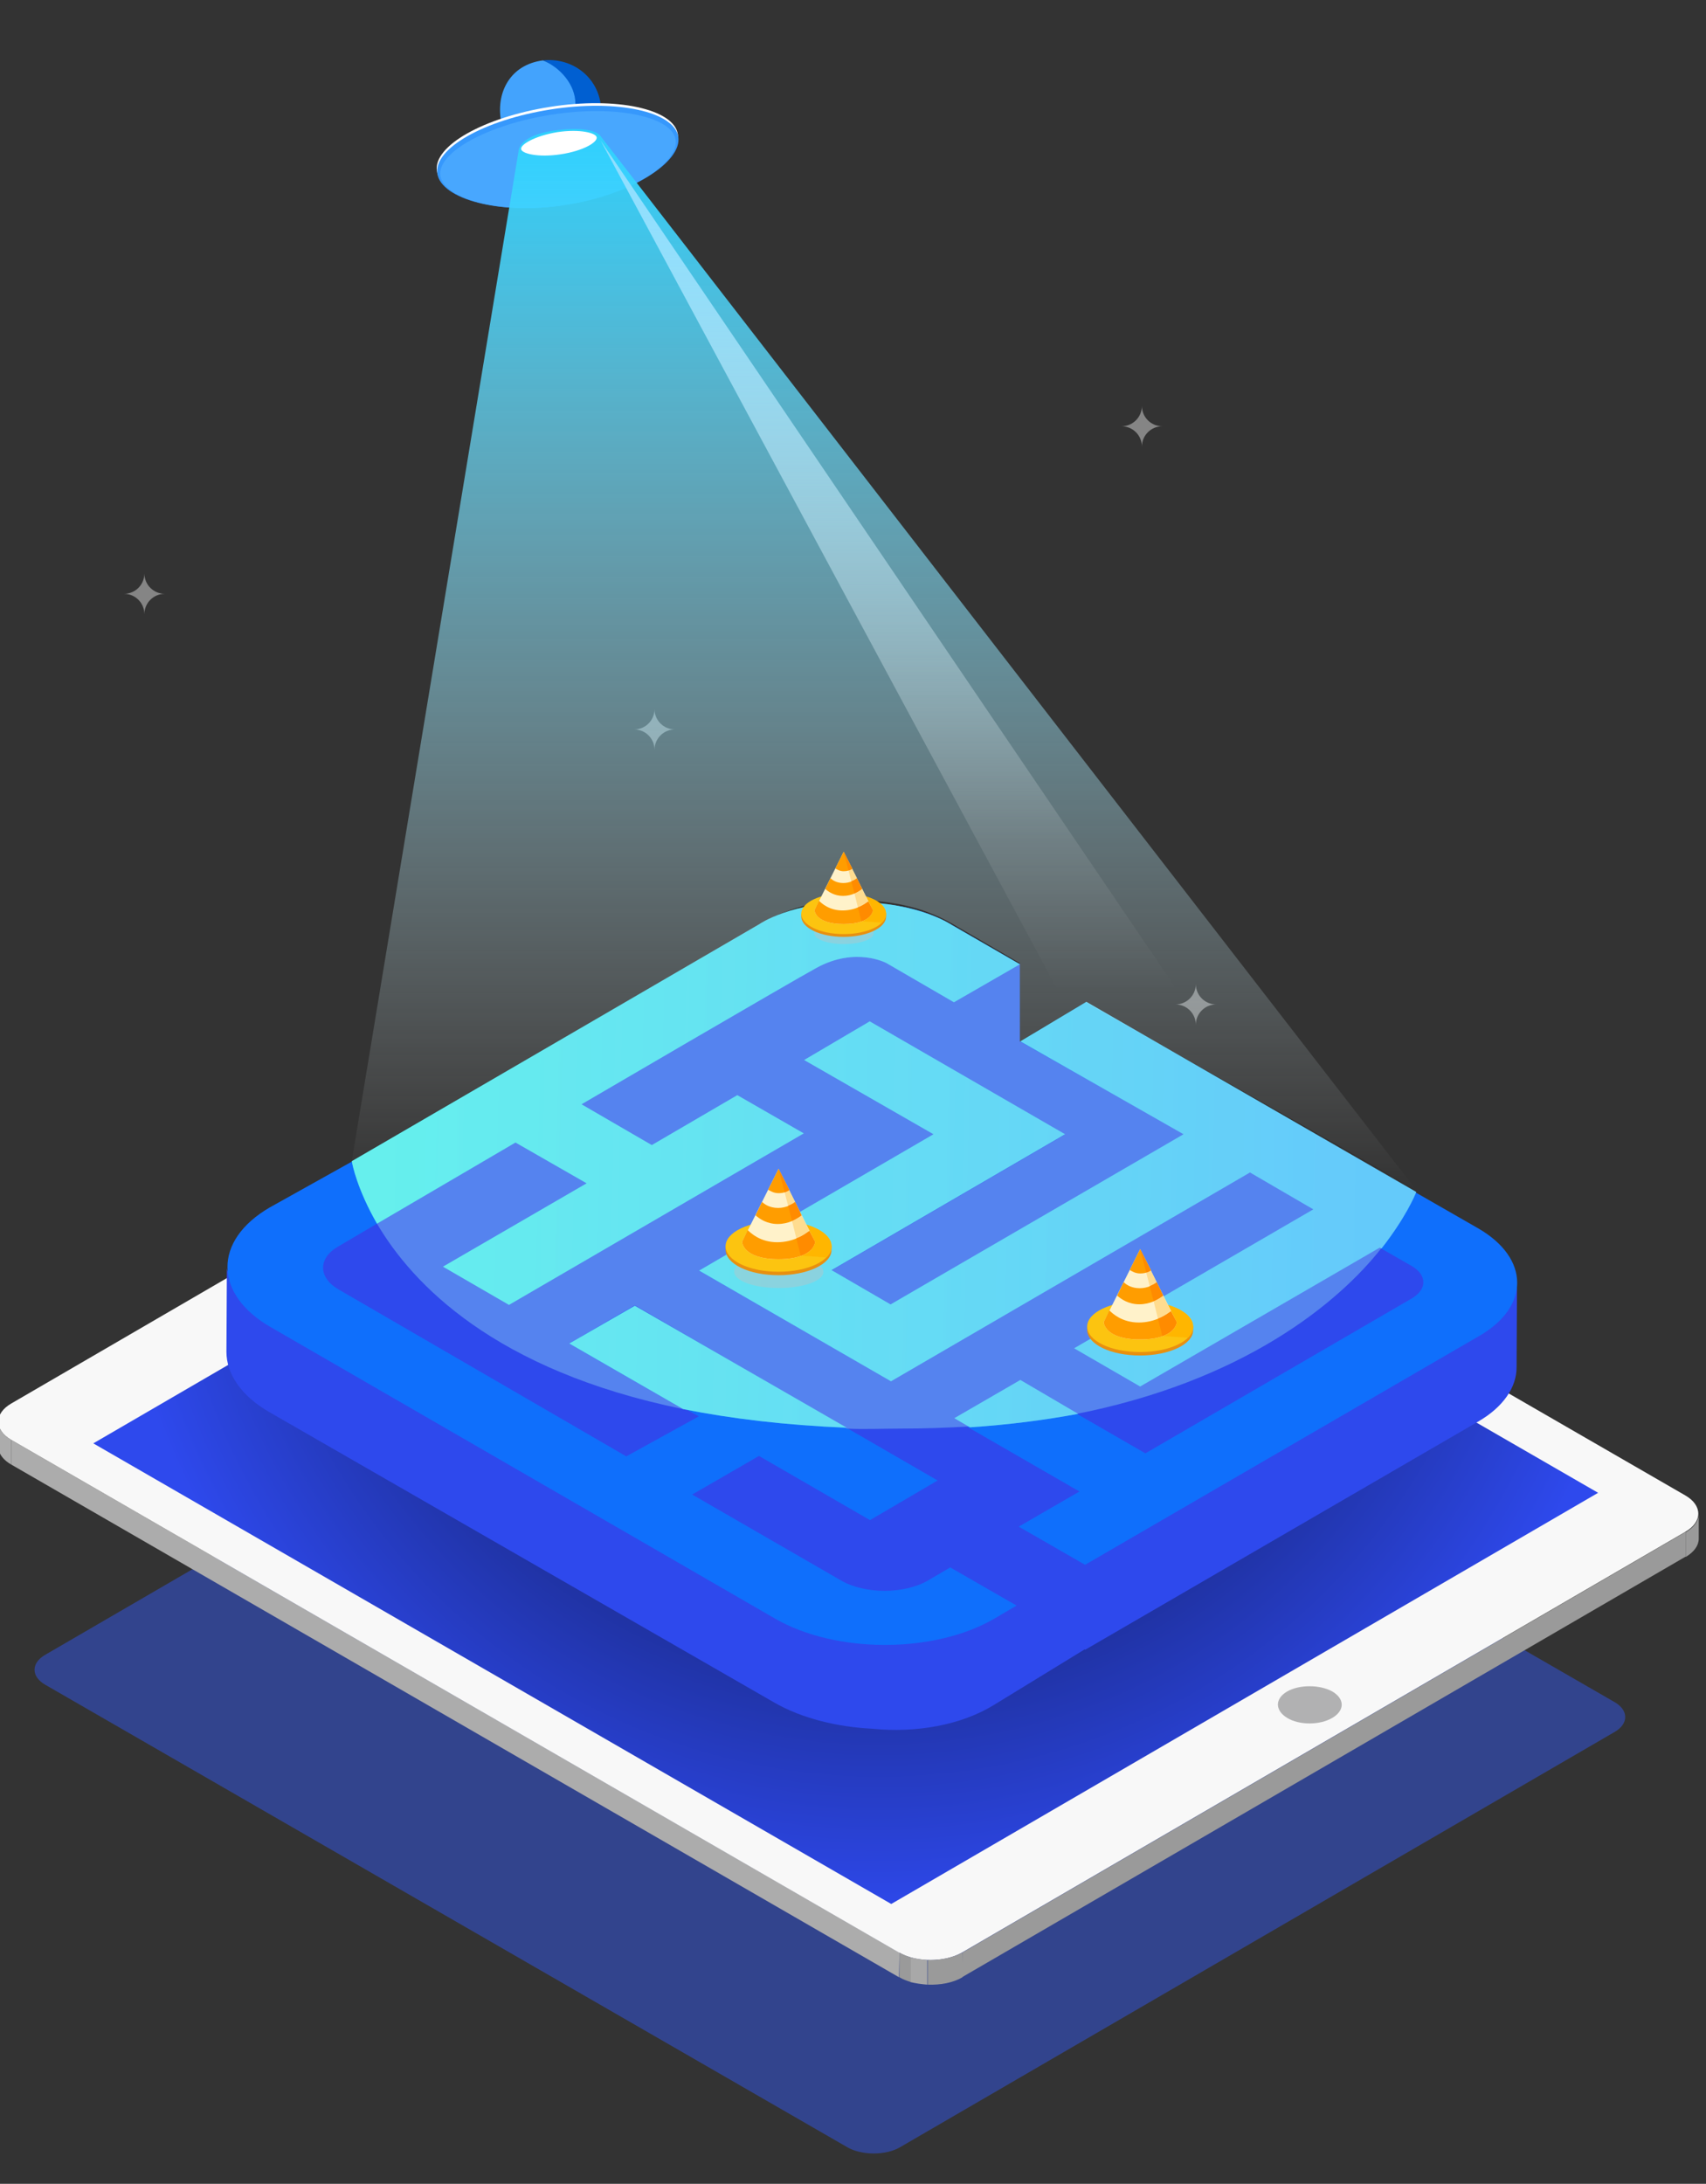 <?xml version="1.0" encoding="UTF-8" standalone="no"?>
<!-- Created with Keyshape -->
<svg xmlns="http://www.w3.org/2000/svg" xmlns:xlink="http://www.w3.org/1999/xlink" shape-rendering="geometricPrecision" text-rendering="geometricPrecision" viewBox="0 0 393 503" style="white-space: pre;">
    <rect x="0" y="0" width="393" height="503" fill="#333333" stroke="none"/>
    <style>
@keyframes s1-3_t { 0% { transform: translate(33.68px,43.33px) scale(1,1) translate(-263.7px,-4.7px); } 38.462% { transform: translate(33.68px,43.33px) scale(1.5,1.5) translate(-263.7px,-4.7px); } 61.538% { transform: translate(33.68px,43.33px) scale(1.5,1.5) translate(-263.7px,-4.7px); } 100% { transform: translate(33.68px,43.33px) scale(1,1) translate(-263.7px,-4.7px); } }
@keyframes s1-3_o { 0% { opacity: 0.4; } 38.462% { opacity: 1; } 61.538% { opacity: 1; } 100% { opacity: 0.4; } }
@keyframes s1-4_t { 0% { transform: translate(151.312px,74.6px) scale(1,1) translate(-263.7px,-4.7px); } 38.462% { transform: translate(151.312px,74.6px) scale(1.5,1.5) translate(-263.7px,-4.7px); } 61.538% { transform: translate(151.312px,74.6px) scale(1.5,1.5) translate(-263.7px,-4.7px); } 100% { transform: translate(151.312px,74.6px) scale(1,1) translate(-263.7px,-4.7px); } }
@keyframes s1-4_o { 0% { opacity: 0.4; } 38.462% { opacity: 1; } 61.538% { opacity: 1; } 100% { opacity: 0.4; } }
@keyframes s1-5_t { 0% { transform: translate(276.134px,138px) scale(1,1) translate(-263.7px,-4.7px); } 38.462% { transform: translate(276.134px,138px) scale(1.5,1.5) translate(-263.7px,-4.7px); } 61.538% { transform: translate(276.134px,138px) scale(1.5,1.5) translate(-263.7px,-4.7px); } 100% { transform: translate(276.134px,138px) scale(1,1) translate(-263.7px,-4.7px); } }
@keyframes s1-5_o { 0% { opacity: 0.4; } 38.462% { opacity: 1; } 61.538% { opacity: 1; } 100% { opacity: 0.4; } }
@keyframes s1_t { 0% { transform: translate(263.7px,4.7px) scale(1,1) translate(-263.7px,-4.7px); } 38.462% { transform: translate(263.7px,4.7px) scale(1.5,1.5) translate(-263.7px,-4.7px); } 61.538% { transform: translate(263.7px,4.7px) scale(1.5,1.5) translate(-263.7px,-4.7px); } 100% { transform: translate(263.7px,4.7px) scale(1,1) translate(-263.7px,-4.7px); } }
@keyframes s1_o { 0% { opacity: 0.4; } 38.462% { opacity: 1; } 61.538% { opacity: 1; } 100% { opacity: 0.4; } }
@keyframes w_t { 0% { transform: rotate(-21deg) translate(-7.634px,-3.234px); } 31.579% { transform: rotate(-5.4deg) translate(-7.634px,-3.234px); } 73.684% { transform: rotate(3.67deg) translate(-7.634px,-3.234px); } 100% { transform: rotate(15deg) translate(-7.634px,-3.234px); } }
@keyframes w_mo { 0% { offset-distance: 0%; } 31.579% { offset-distance: 30.11%; } 73.684% { offset-distance: 65.827%; } 100% { offset-distance: 100%; } }
@keyframes w03_o { 0% { opacity: 0; } 10.526% { opacity: 1; } 42.105% { opacity: 1; } 52.632% { opacity: 0; } 100% { opacity: 0; } }
@keyframes w02_o { 0% { opacity: 0; } 10.526% { opacity: 1; } 42.105% { opacity: 1; } 52.632% { opacity: 0; } 100% { opacity: 0; } }
@keyframes w01_o { 0% { opacity: 0; } 10.526% { opacity: 1; } 42.105% { opacity: 1; } 52.632% { opacity: 0; } 100% { opacity: 0; } }
@keyframes a0_t { 0% { transform: translate(14.131px,12.92px); } 31.579% { transform: translate(23.559px,10.5px); } 73.684% { transform: translate(36.13px,8.92px); } 100% { transform: translate(36.13px,8.92px); } }
@keyframes w03-2_t { 0% { transform: rotate(0.74deg) translate(-51.6px,-9.3px); } 31.579% { transform: rotate(0.74deg) translate(-51.6px,-9.3px); } 73.684% { transform: rotate(0.74deg) translate(-51.6px,-9.3px); } 100% { transform: rotate(0.74deg) translate(-51.6px,-9.3px); } }
@keyframes w03-2_o { 0% { opacity: 0; } 10.526% { opacity: 1; } 42.105% { opacity: 1; } 52.632% { opacity: 0; } 100% { opacity: 0; } }
@keyframes a1_t { 0% { transform: translate(14.13px,12.92px); } 31.579% { transform: translate(23.559px,10.5px); } 73.684% { transform: translate(36.13px,8.92px); } 100% { transform: translate(36.13px,8.92px); } }
@keyframes w03-3_t { 0% { transform: rotate(0.74deg) translate(-51.6px,-9.3px); } 31.579% { transform: rotate(0.74deg) translate(-51.6px,-9.3px); } 73.684% { transform: rotate(0.74deg) translate(-51.6px,-9.3px); } 100% { transform: rotate(0.74deg) translate(-51.6px,-9.3px); } }
@keyframes w03-3_o { 0% { opacity: 0; } 10.526% { opacity: 1; } 42.105% { opacity: 1; } 52.632% { opacity: 0; } 100% { opacity: 0; } }
@keyframes a2_t { 0% { transform: translate(14.13px,12.92px); } 31.579% { transform: translate(23.559px,10.5px); } 73.684% { transform: translate(36.13px,8.92px); } 100% { transform: translate(36.13px,8.92px); } }
@keyframes w03-4_t { 0% { transform: rotate(0.74deg) translate(-51.6px,-9.3px); } 31.579% { transform: rotate(0.74deg) translate(-51.6px,-9.3px); } 73.684% { transform: rotate(0.74deg) translate(-51.6px,-9.3px); } 100% { transform: rotate(0.74deg) translate(-51.6px,-9.3px); } }
@keyframes w03-4_o { 0% { opacity: 0; } 10.526% { opacity: 1; } 42.105% { opacity: 1; } 52.632% { opacity: 0; } 100% { opacity: 0; } }
@keyframes a3_o { 0% { opacity: 0.4; } 52.632% { opacity: 0; } 100% { opacity: 0.4; } }
@keyframes light_o { 0% { opacity: 1; animation-timing-function: cubic-bezier(0.42,0,0.413,1); } 52.632% { opacity: 0.301; animation-timing-function: cubic-bezier(0.604,0,0.58,1); } 100% { opacity: 1; } }
@keyframes a4_t { 0% { transform: translate(12.25px,26.596px) scale(1,1) translate(-6.85px,-14.5px); } 52.632% { transform: translate(12.25px,26.596px) scale(1.5,1.5) translate(-6.85px,-14.5px); } 100% { transform: translate(12.25px,26.596px) scale(1,1) translate(-6.85px,-14.5px); } }
@keyframes a5_t { 0% { transform: translate(12.2px,17.639px) scale(0.8,0.8) translate(-12.2px,-12.25px); animation-timing-function: cubic-bezier(0.42,0,0.58,1); } 52.632% { transform: translate(12.2px,16.146px) scale(0.8,0.8) translate(-12.2px,-12.25px); animation-timing-function: cubic-bezier(0.42,0,0.58,1); } 100% { transform: translate(12.2px,17.639px) scale(0.8,0.8) translate(-12.2px,-12.25px); } }
@keyframes a6_t { 0% { transform: translate(12.25px,26.596px) scale(1.5,1.5) translate(-6.85px,-14.5px); } 52.632% { transform: translate(12.25px,26.596px) scale(1,1) translate(-6.85px,-14.5px); } 100% { transform: translate(12.25px,26.596px) scale(1.5,1.5) translate(-6.85px,-14.5px); } }
@keyframes a7_t { 0% { transform: translate(0px,2.896px); animation-timing-function: cubic-bezier(0.42,0,1,1); } 52.632% { transform: translate(0px,5.389px); animation-timing-function: cubic-bezier(0.42,0,0.58,1); } 100% { transform: translate(0px,2.896px); } }
@keyframes a8_t { 0% { transform: translate(12.25px,26.596px) scale(1,1) translate(-6.85px,-14.5px); } 52.632% { transform: translate(12.25px,26.596px) scale(1.5,1.5) translate(-6.85px,-14.5px); } 100% { transform: translate(12.25px,26.596px) scale(1,1) translate(-6.85px,-14.5px); } }
@keyframes a9_t { 0% { transform: translate(0px,5.389px); animation-timing-function: cubic-bezier(0.42,0,0.58,1); } 52.632% { transform: translate(0px,2.896px); animation-timing-function: cubic-bezier(0.42,0,0.58,1); } 100% { transform: translate(0px,5.389px); } }
@keyframes fly_cone_t { 0% { transform: translate(138.505px,124.956px) rotate(-13deg) scale(0.3,0.3) translate(-13.275px,-21.075px); } 100% { transform: translate(126.75px,38.45px) rotate(-13deg) scale(0.3,0.3) translate(-13.275px,-21.075px); } }
@keyframes fly_cone_o { 0% { opacity: 0; } 43.75% { opacity: 1; } 75% { opacity: 1; } 100% { opacity: 0; } }
@keyframes a10_t { 0% { transform: translate(0px,2.896px); animation-timing-function: cubic-bezier(0.42,0,1,1); } 52.632% { transform: translate(0px,5.389px); animation-timing-function: cubic-bezier(0.42,0,0.58,1); } 100% { transform: translate(0px,2.896px); } }
@keyframes fly_cone_t { 0% { transform: translate(167.15px,98.456px) rotate(-18deg) scale(0.5,0.5) translate(-13.275px,-21.075px); } 100% { transform: translate(132.55px,37.35px) rotate(-18deg) scale(0.5,0.5) translate(-13.275px,-21.075px); } }
@keyframes fly_cone_o { 0% { opacity: 0; } 30.435% { opacity: 1; } 82.609% { opacity: 1; } 100% { opacity: 0; } }
@keyframes a11_t { 0% { transform: translate(0px,2.896px); animation-timing-function: cubic-bezier(0.42,0,1,1); } 52.632% { transform: translate(0px,5.389px); animation-timing-function: cubic-bezier(0.42,0,0.58,1); } 100% { transform: translate(0px,2.896px); } }
    </style>
    <defs>
        <path id="SVGID_1_" class="st2" d="M0,239.9L0,234.2C0,235.7,1,237.3,3,238.4L3,244.1C1,242.9,0,241.4,0,239.9z"/>
        <path id="SVGID_3_" class="st2" d="M392.1,255.5L392.1,261.2C392.1,262.7,391.1,264.2,389.1,265.4L389.1,259.7C391.1,258.5,392.1,257,392.1,255.5z"/>
        <path id="SVGID_5_" class="st2" d="M222.3,356.6L222.3,362.3C218.3,364.6,211.8,364.6,207.8,362.3L207.8,356.6C211.8,358.9,218.3,358.9,222.3,356.6z"/>
        <path id="SVGID_7_" d="M368.9,250.6L205.9,345.4L21.9,239.2L184.9,144.4Z"/>
        <radialGradient id="Gradient-0" cx="203.087" cy="170.683" r="178.321" fx="203.087" fy="170.683" gradientUnits="userSpaceOnUse">
            <stop offset="0" stop-color="#000000"/>
            <stop offset="1" stop-color="#2e49ed"/>
        </radialGradient>
        <linearGradient id="Gradient-1" x1="7.5" y1="260.5" x2="233.5" y2="265" gradientUnits="userSpaceOnUse">
            <stop offset="0" stop-color="#3de4eb"/>
            <stop offset="1" stop-color="#59b4f7"/>
        </linearGradient>
        <linearGradient id="Gradient-2" x1="7.5" y1="260.5" x2="223" y2="267" gradientUnits="userSpaceOnUse">
            <stop offset="0" stop-color="#3de4eb"/>
            <stop offset="1" stop-color="#59b4f7"/>
        </linearGradient>
        <linearGradient id="Gradient-3" x1="7.5" y1="260.5" x2="233.5" y2="265" gradientUnits="userSpaceOnUse">
            <stop offset="0" stop-color="#a2fff1"/>
            <stop offset="1" stop-color="#76ebff"/>
        </linearGradient>
        <linearGradient id="Gradient-4" x1="7.5" y1="260.5" x2="223" y2="267" gradientUnits="userSpaceOnUse">
            <stop offset="0" stop-color="#a2fff1"/>
            <stop offset="1" stop-color="#76ebff"/>
        </linearGradient>
        <linearGradient id="Gradient-5" x1="122.6" y1="17.856" x2="122.6" y2="262.4" gradientUnits="userSpaceOnUse">
            <stop offset="0" stop-color="#ffffff"/>
            <stop offset="0" stop-color="#2ed0fd"/>
            <stop offset="1" stop-color="#ffffff" stop-opacity="0"/>
        </linearGradient>
        <linearGradient id="Gradient-6" x1="123.5" y1="20.5" x2="123.5" y2="216.2" gradientUnits="userSpaceOnUse">
            <stop offset="0" stop-color="#8edeff"/>
            <stop offset="0.825" stop-color="#ffffff" stop-opacity="0.1"/>
            <stop offset="1" stop-color="#ffffff" stop-opacity="0"/>
        </linearGradient>
    </defs>
    <g transform="translate(195.47,294.749) scale(0.999,0.999) translate(-196.05,-201.462)">
        <g class="st0">
            <g>
                <path class="st1" d="M372.6,298.8C376,300.7,376,303.9,372.6,305.8L207.9,401.5C204.6,403.4,199.1,403.4,195.8,401.5L10.9,294.9C7.5,293,7.5,289.8,10.9,287.9L175.6,192.2C178.9,190.3,184.4,190.3,187.7,192.2L372.6,298.8Z" fill="#3356e8" opacity="0.5"/>
            </g>
        </g>
        <g>
            <g>
                <g>
                    <g class="st2">
                        <g class="st2">
                            <clipPath id="SVGID_2_">
                                <use xlink:href="#SVGID_1_" overflow="visible"/>
                            </clipPath>
                            <g class="st3">
                                <path class="st4" d="M3,238.4L3,244.1C1.2,243.1,0.2,241.7,0,240.4L0,234.7C0.2,236,1.2,237.4,3,238.4" fill="#acacac"/>
                                <path class="st5" d="M0.1,234.7L0.1,240.4C0.1,240.2,0.1,240.1,0.1,239.9L0.1,234.2C0,234.3,0,234.5,0.1,234.7" fill="#acacac"/>
                            </g>
                        </g>
                        <g class="st2">
                            <clipPath id="SVGID_4_">
                                <use xlink:href="#SVGID_3_" overflow="visible"/>
                            </clipPath>
                            <g class="st6">
                                <path class="st7" d="M392.1,255.5L392.1,261.2C392.1,262.7,391.1,264.2,389.1,265.4L389.1,259.7C391.1,258.5,392.1,257,392.1,255.5" fill="#9a9a9a"/>
                            </g>
                        </g>
                        <g>
                            <path class="st8" d="M389.1,259.6L389.1,265.3L222.2,362.3L222.3,356.6Z" fill="#9a9a9a"/>
                        </g>
                        <g>
                            <path class="st9" d="M207.8,356.6L207.7,362.3L3,244.1L3,238.4Z" fill="#acacac"/>
                        </g>
                        <g>
                            <path class="st10" d="M389,251.2C393,253.5,393,257.3,389,259.6L222.2,356.6C218.2,358.9,211.7,358.9,207.7,356.6L3,238.4C-1,236.1,-1,232.3,3,230L169.8,133C173.8,130.7,180.3,130.7,184.3,133L389,251.2Z" fill="#f8f8f8"/>
                        </g>
                        <g class="st2">
                            <clipPath id="SVGID_6_">
                                <use xlink:href="#SVGID_5_" overflow="visible"/>
                            </clipPath>
                            <g class="st11">
                                <path class="st7" d="M222.3,356.6L222.3,362.3C220.1,363.6,217.2,364.1,214.3,364L214.3,358.3C217.1,358.4,220.1,357.8,222.3,356.6" fill="#9a9a9a"/>
                                <path class="st5" d="M214.2,358.3L214.2,364C212.9,363.9,211.5,363.7,210.3,363.4L210.3,357.7C211.6,358,212.9,358.2,214.2,358.3" fill="#a8a8a8"/>
                                <path class="st4" d="M210.4,357.7L210.4,363.4C209.5,363.1,208.6,362.8,207.8,362.3L207.8,356.6C208.5,357,209.4,357.4,210.4,357.7" fill="#9a9a9a"/>
                            </g>
                        </g>
                    </g>
                </g>
                <g>
                    <path class="st12" d="M368.9,250.6L205.9,345.4L21.9,239.2L184.9,144.4Z" fill="url(#Gradient-0)"/>
                </g>
                <g>
                    <path class="st13" d="M307.6,296.4C310.5,298.1,310.5,300.8,307.6,302.5C304.7,304.2,300,304.2,297.2,302.5C294.4,300.8,294.3,298.1,297.2,296.4C300,294.8,304.7,294.8,307.6,296.4z" fill="#b1b1b2"/>
                </g>
            </g>
        </g>
        <path class="st14" d="M344.729,202.3C343.129,199.9,335.917,203.614,332.717,201.714L235.4,146.659L235.4,128.8L235.4,128.5L235.4,128.5L235.4,128.5L222.8,135.8C219.8,134.6,216.6,133.8,213.2,133.3L204.4,128.2C203.7,127.8,202.9,127.4,202,127.2C201.7,127.1,201.4,127,201.1,127C200.8,126.9,200.4,126.9,200.1,126.8C196.8,126.3,193,126.7,190.4,128.3L133.9,161.1L133.9,161.1L133.9,161.1L133.9,161.1L133.9,168.5L125.3,173.8L118.7,170L77.8,193.8C75.5,195.2,74.3,196.9,74.3,198.7L74.3,205.1L74.3,205.1C70,207.7,68.821,209.2,67.421,212.6L64.418,209.522C59.818,206.922,56.909,205.915,55.409,202.515C54.809,201.015,52.7,200.3,52.7,198.7L52.7,198.7C52.7,198.7,52.7,198.7,52.7,198.7L52.6,218.1C52.6,223.1,55.9,228.2,62.5,232L179,299C185.3,302.6,193.4,304.6,201.6,305C211.5,306,222,304.2,229.6,299.5L250.5,286.7L250.6,286.8L341.2,234.2C347.1,230.8,350.1,226.2,350.1,221.7L350.2,202.3C350.2,205.6,348.029,199.4,344.729,202.3z" fill="#2e49ed"/>
        <path id="s1-3" class="st15" d="M259,4.7L259,4.7C261.6,4.7,263.7,2.6,263.7,0L263.7,0C263.7,2.6,265.8,4.7,268.4,4.7L268.4,4.7C265.8,4.7,263.7,6.8,263.7,9.4L263.7,9.4C263.7,6.8,261.6,4.7,259,4.7z" fill="#ffffff" opacity="0.4" transform="translate(33.68,43.33) translate(-263.7,-4.7)" style="animation: s1-3_t 1.3s linear 0.6s infinite both, s1-3_o 1.3s linear 0.6s infinite both;"/>
        <path id="s1-4" class="st15" d="M259,4.7L259,4.7C261.6,4.7,263.7,2.6,263.7,0L263.7,0C263.7,2.6,265.8,4.7,268.4,4.7L268.4,4.7C265.8,4.7,263.7,6.8,263.7,9.4L263.7,9.4C263.7,6.8,261.6,4.7,259,4.7z" fill="#ffffff" opacity="0.4" transform="translate(151.312,74.6) translate(-263.7,-4.7)" style="animation: s1-4_t 1.3s linear 0.4s infinite both, s1-4_o 1.3s linear 0.4s infinite both;"/>
        <path id="s1-5" class="st15" d="M259,4.7L259,4.7C261.6,4.7,263.7,2.6,263.7,0L263.7,0C263.7,2.6,265.8,4.7,268.4,4.7L268.4,4.7C265.8,4.7,263.7,6.8,263.7,9.4L263.7,9.4C263.7,6.8,261.6,4.7,259,4.7z" fill="#ffffff" opacity="0.4" transform="translate(276.134,138) translate(-263.7,-4.7)" style="animation: s1-5_t 1.3s linear 0.2s infinite both, s1-5_o 1.3s linear 0.2s infinite both;"/>
        <path id="s1" class="st15" d="M259,4.7L259,4.7C261.6,4.7,263.7,2.6,263.7,0L263.7,0C263.7,2.6,265.8,4.7,268.4,4.7L268.4,4.7C265.8,4.7,263.7,6.8,263.7,9.4L263.7,9.4C263.7,6.8,261.6,4.7,259,4.7z" fill="#ffffff" opacity="0.4" transform="translate(263.7,4.7) translate(-263.7,-4.7)" style="animation: s1_t 1.3s linear infinite both, s1_o 1.3s linear infinite both;"/>
        <g>
            <path class="st17" d="M341.2,189.6L250.635,137.65L235.62,146.659L273.2,167.9L205.4,207.3L191.7,199.4L245.7,168L200.5,141.9L185.3,150.7L215.2,167.9L161,199.4L205.4,225L288.4,176.7L303.1,185.2L247.8,217.3L263.1,226.1L318.4,194L325.9,198.3C329.5,200.4,329.5,203.7,325.9,205.8L264.5,241.5L235.2,224.6L220,233.4L249.3,250.3L235.3,258.4L250.6,267.2L341.2,214.6C353.3,207.8,353.2,196.5,341.2,189.6z" fill="#0f6ffc"/>
            <path class="st17" d="M214.4,270.8C208.9,274,199.8,274,194.3,270.8L160,251L175.4,242.1L201,256.9L216.601,247.76L191.001,232.96L183,228.9L146.3,207.7L131.1,216.5L161.545,232.96L144.8,242.2L78.462,203.716C73.762,201.016,73.662,196.516,78.362,193.816L118.8,170L135.1,179.4L101.8,198.7L117.1,207.5L164.2,180.1L165.5,179.3L185.3,167.8L170,159L150.2,170.5L133.9,161.1L190.4,128.3C194.2,126.1,200.5,126.1,204.4,128.3L220.1,137.4L235.3,128.6L219.6,119.5C207.3,112.4,189.762,113.533,177.562,120.633L62.6,184.8C49.5,192.4,49.6,204.8,62.8,212.4L179.1,279.6C193.1,287.7,215.8,287.7,229.7,279.6L234.8,276.6L219.5,267.8L214.4,270.8Z" fill="#0f6ffc"/>
        </g>
    </g>
    <g id="ufo" transform="translate(128.45,30.936) translate(-27.849,-17.005)">
        <g transform="translate(26.245,11.913) translate(-45.796,-11.934)">
            <path class="st0" d="M57.3,9.9C56.3,3.4,50.4,-0.7,44,0C48,1.7,50,5.5,50,9.9C50,15.9,46.5,20.9,40.2,20.9C39.4,20.9,38.7,20.8,38,20.7C40.5,23.1,43.9,24.4,47.7,23.8C54.4,22.7,58.3,16.6,57.3,9.9Z" fill="#005fd1"/>
            <path class="st1" d="M51.5,10C51.5,5.6,48,1.6,44,0C36.5,1,33.358,7.282,34.3,13.5C34.7,16.3,36,18.9,37.9,20.7C38.6,20.8,39.4,20.9,40.1,20.9C46.4,20.9,51.5,16,51.5,10Z" fill="#43a3fd"/>
        </g>
        <g id="w" display="none" transform=" rotate(-21) translate(-7.634,-3.234)" style="animation: w_t 1.9s linear infinite both, w_mo 1.9s linear infinite both; offset-path: path('M7.21,16.432L17.985,11.279C22.954,9.88,26.805,9.207,31.949,9.086L45.496,9.527'); offset-rotate: 0deg;">
            <path id="w03" class="st2" d="M52,11.6L52,11.6C51,11.8,50.1,11.1,49.9,10.1L49.7,9.1C49.5,8.1,50.2,7.2,51.2,7L51.2,7C52.2,6.8,53.1,7.5,53.3,8.5L53.5,9.5C53.7,10.5,53,11.5,52,11.6Z" fill="#2e49ed" opacity="0" transform="translate(13.334,2.334) translate(-51.6,-9.3)" style="animation: w03_o 1.9s linear 0.2s infinite both;"/>
            <path id="w02" class="st2" d="M46.6,12.2L46.6,12.2C45.6,12.4,44.7,11.7,44.5,10.7L44.3,9.7C44.1,8.7,44.8,7.8,45.8,7.6L45.8,7.6C46.8,7.4,47.7,8.1,47.9,9.1L48.1,10.1C48.2,11.1,47.6,12,46.6,12.2Z" fill="#2e49ed" opacity="0" transform="translate(7.923,2.934) translate(-46.188,-9.9)" style="animation: w02_o 1.9s linear 0.5s infinite both;"/>
            <path id="w01" class="st2" d="M40.6,13.4L40.6,13.4C39.6,13.6,38.7,12.9,38.5,11.9L38.3,10.9C38.1,9.9,38.8,9,39.8,8.8L39.8,8.8C40.8,8.6,41.7,9.3,41.9,10.3L42.1,11.3C42.3,12.3,41.6,13.2,40.6,13.4Z" fill="#2e49ed" opacity="0" transform="translate(1.934,4.134) translate(-40.2,-11.1)" style="animation: w01_o 1.9s linear 0.8s infinite both;"/>
        </g>
        <g id="w03-2" style="animation: a0_t 1.9s linear infinite both;">
            <path class="st2" d="M52,11.6L52,11.6C51,11.8,50.1,11.1,49.9,10.1L49.7,9.1C49.5,8.1,50.2,7.2,51.2,7L51.2,7C52.2,6.8,53.1,7.5,53.3,8.5L53.5,9.5C53.7,10.5,53,11.5,52,11.6Z" fill="#2e49ed" opacity="0" transform="translate(14.13,12.92) rotate(0.74) translate(-51.6,-9.3)" style="animation: w03-2_t 1.9s linear 0.2s infinite both, w03-2_o 1.9s linear 0.2s infinite both;"/>
        </g>
        <g id="w03-3" style="animation: a1_t 1.9s linear 0.3s infinite both;">
            <path class="st2" d="M52,11.6L52,11.6C51,11.8,50.1,11.1,49.9,10.1L49.7,9.1C49.5,8.1,50.2,7.2,51.2,7L51.2,7C52.2,6.8,53.1,7.5,53.3,8.5L53.5,9.5C53.7,10.5,53,11.5,52,11.6Z" fill="#2e49ed" opacity="0" transform="translate(14.13,12.92) rotate(0.74) translate(-51.6,-9.3)" style="animation: w03-3_t 1.9s linear 0.5s infinite both, w03-3_o 1.9s linear 0.5s infinite both;"/>
        </g>
        <g id="w03-4" style="animation: a2_t 1.9s linear 0.6s infinite both;">
            <path class="st2" d="M52,11.6L52,11.6C51,11.8,50.1,11.1,49.9,10.1L49.7,9.1C49.5,8.1,50.2,7.2,51.2,7L51.2,7C52.2,6.8,53.1,7.5,53.3,8.5L53.5,9.5C53.7,10.5,53,11.5,52,11.6Z" fill="#2e49ed" opacity="0" transform="translate(14.13,12.92) rotate(0.74) translate(-51.6,-9.3)" style="animation: w03-4_t 1.9s linear 0.8s infinite both, w03-4_o 1.9s linear 0.8s infinite both;"/>
        </g>
        <path class="st4" d="M75.1,17C76,22.8,64.4,30.3,49.1,32.7C33.8,35.1,20.5,31.3,19.6,25.5C18.7,19.7,30.4,13.1,45.7,10.7C61,8.3,74.2,11.2,75.1,17Z" fill="#ffffff" transform="translate(27.799,21.622) translate(-47.35,-21.643)"/>
        <path class="st5" d="M75.2,17.6C76.1,23.4,64.5,30.9,49.2,33.3C33.9,35.7,20.6,31.9,19.7,26.1C18.8,20.3,30.5,13.7,45.8,11.3C61.1,8.9,74.3,11.8,75.2,17.6Z" fill="#3698fc" transform="translate(27.899,22.222) translate(-47.45,-22.243)"/>
        <path class="st6" d="M49.2,33.3C33.7,35.7,21.2,31.7,20.4,26.6C19.6,21.2,31.3,14.8,46,12.5C60.7,10.2,73.8,12.9,74.6,18.3C75.4,23.4,64.7,30.9,49.2,33.3Z" fill="#48a7fe" transform="translate(27.95,22.825) translate(-47.502,-22.845)"/>
    </g>
    <g transform="translate(203.65,179.423) translate(-122.6,-167.572)">
        <g id="maze" transform="translate(122.6,256.594) translate(-122.6,-60.695)">
            <path class="st10" d="M153.9,228L153.9,210.1L138.8,218.8L123.3,209.8C123.3,209.8,116.2,206,107.1,210.9C101.4,214,51,242,51,242L69,253L89,241L103,249L36,288L22,280L55,261L38,251L5.8,270C13.9,283.8,32.8,303.8,76.3,312.7L50.1,297.6L65.2,288.8L114,317.2C118,317.4,122.2,317.2,126.4,317.2C132,317.2,137.3,317,142.3,316.7L140,315L154,307.4L166,314C205.5,306.4,227.4,288.1,237.2,275.6L236.8,275.4L181.6,307.4L168,299L222,267L207,257L124.2,306.2L80,280.8L135,249.5L105,232L119.2,223.5L164.2,249.5L110.4,280.8L124,288.7L192,249.5C192,249.5,153.9,228,153.9,228Z" fill="#5583ef" stroke="none" transform="translate(0,-195.899)"/>
            <g transform="translate(122.6,60.601) translate(-122.6,-60.601)">
                <path class="st10" d="M54.1,260.7L21,279.9L36.2,288.7L104.1,249.2L88.8,240.4L69.1,251.9L52.9,242.5C52.9,242.5,101.3,214.2,107,211.1C116.1,206.1,123.2,210,123.2,210L138.7,219L153.8,210.3L153.8,210.2L138.2,201.2C138.2,201.2,130.7,196,116,195.9C101.3,195.8,93.9,201,93.9,201L0,255.6C0.1,256.4,1.3,262.2,5.8,270L37.7,251.3Z" fill="url(#Gradient-1)" fill-rule="evenodd" transform="translate(0,-195.899)"/>
                <path class="st14" d="M50.1,297.6L76.3,312.7C87.3,314.9,99.7,316.4,114,317L65.2,288.9Z" fill="url(#Gradient-1)" fill-rule="evenodd" transform="translate(0,-195.899)"/>
                <path class="st16" d="M154,228L191.6,249.4L124.1,288.6L110.5,280.7L164.3,249.4L119.3,223.4L104.2,232.3L134,249.4L80,280.8L124.2,306.3L206.9,258.2L221.5,266.7L166.4,298.7L181.6,307.5L236.8,275.5L237.2,275.7C242.7,268.7,244.9,263.5,245.2,262.7L169.2,218.9Z" fill="url(#Gradient-1)" fill-rule="evenodd" transform="translate(0,-195.899)"/>
                <path class="st10" d="M138.8,314.8L142.4,316.9C151.5,316.3,159.8,315.2,167.3,313.8L154,306Z" fill="url(#Gradient-2)" fill-rule="evenodd" transform="translate(0,-195.899)"/>
            </g>
            <g opacity="0.4" transform="translate(122.6,60.601) translate(-122.6,-60.601)" style="animation: a3_o 1.9s linear infinite both;">
                <path class="st10" d="M54.1,260.7L21,279.9L36.2,288.7L104.1,249.2L88.8,240.4L69.1,251.9L52.9,242.5C52.9,242.5,101.3,214.2,107,211.1C116.1,206.1,123.2,210,123.2,210L138.7,219L153.8,210.3L153.8,210.2L138.2,201.2C138.2,201.2,130.7,196,116,195.9C101.3,195.8,93.9,201,93.9,201L0,255.6C0.1,256.4,1.3,262.2,5.8,270L37.7,251.3Z" fill="url(#Gradient-3)" fill-rule="evenodd" transform="translate(0,-195.899)"/>
                <path class="st14" d="M50.1,297.6L76.3,312.7C87.3,314.9,99.7,316.4,114,317L65.2,288.9Z" fill="url(#Gradient-3)" fill-rule="evenodd" transform="translate(0,-195.899)"/>
                <path class="st16" d="M154,228L191.6,249.4L124.1,288.6L110.5,280.7L164.3,249.4L119.3,223.4L104.2,232.3L134,249.4L80,280.8L124.2,306.3L206.9,258.2L221.5,266.7L166.4,298.7L181.6,307.5L236.8,275.5L237.2,275.7C242.7,268.7,244.9,263.5,245.2,262.7L169.2,218.9Z" fill="url(#Gradient-3)" fill-rule="evenodd" transform="translate(0,-195.899)"/>
                <path class="st10" d="M138.8,314.8L142.4,316.9C151.5,316.3,159.8,315.2,167.3,313.8L154,306Z" fill="url(#Gradient-4)" fill-rule="evenodd" transform="translate(0,-195.899)"/>
            </g>
        </g>
        <g id="light" opacity="1" transform="translate(122.5,139.928) translate(-122.5,-122.072)" style="animation: light_o 1.9s linear infinite both;">
            <path class="st19" d="M139.5,201.6C142.214,203.138,153.9,210,153.9,210L153.9,228L169,219L245,262L57.3,19.5C57.3,19.5,56,17.1,47.5,18.1C38.2,19.2,38.4,23,38.4,23L0,255.5L94,201C94,201,103.8,194.6,117.3,195.4C125.272,195.905,132,197,139.5,201.6ZM57.3,20.5L56.6,20.1L56.6,20.1Z" fill="url(#Gradient-5)" transform="translate(0,-17.856)"/>
            <path class="st26" d="M189.7,215.6L57.3,20.5L162.6,216.2Z" fill="url(#Gradient-6)" transform="translate(0,-17.856)"/>
        </g>
        <path class="st0" d="M8.3,0.3C3,1.2,-0.2,3.2,0,4.2C0.1,5.2,3.8,6.2,9.1,5.4C14.4,4.6,17.6,2.6,17.4,1.5C17.3,0.5,13.6,-0.5,8.3,0.3Z" fill="#ffffff" transform="translate(39,18.291)"/>
    </g>
    <g id="cone" transform="translate(195.425,209.426) translate(-13.275,-21.075)">
        <path class="st1" d="M0,14.479C0,13.111,3.032,12,6.85,12C10.612,12,13.7,13.111,13.7,14.479L13.7,14.521C13.7,15.889,10.668,17,6.85,17C3.032,17,0,15.889,0,14.479Z" fill="#c1c1c1" opacity="0.4" transform="translate(12.25,26.596) translate(-6.85,-14.5)" style="mix-blend-mode: multiply; animation: a4_t 1.9s linear infinite both;"/>
        <g transform="translate(12.2,17.639) scale(0.8,0.8) translate(-12.2,-12.25)" style="animation: a5_t 1.9s linear infinite both;">
            <path class="st0" d="M0,18.6C0,21.9,5.4,24.5,12.2,24.5C18.9,24.5,24.4,21.9,24.4,18.7L24.4,17.7L0,17.8Z" fill="#e89010"/>
            <path class="st1" d="M0,17.8C0,14.6,5.4,12,12.2,12C18.9,12,24.4,14.6,24.4,17.8L24.4,17.9C24.4,21.1,19,23.7,12.2,23.7C5.4,23.7,0,21.1,0,17.8Z" fill="#fcc410"/>
            <g>
                <path class="st2" d="M23.2,20.4C23.9,19.7,24.4,18.8,24.4,17.9L24.4,17.8C24.4,14.8,19.6,12.3,13.5,12L17.4,20Z" fill="#ffb600"/>
            </g>
            <g>
                <path class="st3" d="M12.2,0L3.8,16.8C3.8,16.8,3.9,20.8,12.2,20.8C20.5,20.8,20.6,16.8,20.6,16.8Z" fill="#fff2ca"/>
                <g>
                    <path class="st4" d="M14.7,4.9L12.2,0L9.8,4.8C10.3,5.1,11.1,5.6,12.2,5.6C13.3,5.6,14.1,5.3,14.7,4.9Z" fill="#ff9d00"/>
                    <path class="st4" d="M19.3,14.3C18.3,15.1,15.6,16.9,11.9,16.9C8,16.9,5.8,14.8,5.1,14.1L3.8,16.8C3.8,16.8,3.9,20.8,12.2,20.8C20.5,20.8,20.6,16.8,20.6,16.8Z" fill="#ff9d00"/>
                    <path class="st4" d="M12,12.7C14.5,12.7,16.4,11.6,17.5,10.7L16,7.7C15.3,8.2,13.9,9,12.1,9C10.1,9,8.9,8.1,8.4,7.6L6.9,10.7C7.8,11.5,9.5,12.7,12,12.7Z" fill="#ff9d00"/>
                </g>
                <g>
                    <path class="st5" d="M13.6,5.4L14.4,8.5C15.1,8.2,15.7,7.9,16,7.6L16.7,9L12.2,0L14.7,4.9C14.4,5.1,14,5.3,13.6,5.4Z" fill="#ffdc8f"/>
                    <path class="st5" d="M17.5,10.7C16.9,11.1,16.2,11.6,15.3,12L16.3,16C17.7,15.4,18.7,14.7,19.3,14.3Z" fill="#ffdc8f"/>
                    <path class="st6" d="M14.7,4.9L12.2,0L13.6,5.4C14,5.3,14.4,5.1,14.7,4.9Z" fill="#ff8b00"/>
                    <path class="st6" d="M20.6,16.8L19.3,14.3C18.7,14.7,17.7,15.5,16.3,16L17.3,20C20.5,18.9,20.6,16.8,20.6,16.8Z" fill="#ff8b00"/>
                    <path class="st6" d="M14.4,8.5L15.3,12C16.2,11.6,17,11.1,17.5,10.7L16.7,9L16,7.6C15.7,7.9,15.1,8.2,14.4,8.5Z" fill="#ff8b00"/>
                </g>
            </g>
        </g>
    </g>
    <g id="cone" transform="translate(180.425,287.402) translate(-13.275,-21.075)">
        <path class="st1" d="M0,14.479C0,13.111,3.032,12,6.85,12C10.612,12,13.7,13.111,13.7,14.479L13.7,14.521C13.7,15.889,10.668,17,6.85,17C3.032,17,0,15.889,0,14.479Z" fill="#c1c1c1" opacity="0.4" transform="translate(12.25,26.596) scale(1.5,1.5) translate(-6.85,-14.5)" style="mix-blend-mode: multiply; animation: a6_t 1.9s linear infinite both;"/>
        <g transform="translate(12.2,15.146) translate(-12.2,-12.25)" style="animation: a7_t 1.9s linear infinite both;">
            <path class="st0" d="M0,18.6C0,21.9,5.4,24.5,12.2,24.5C18.9,24.5,24.4,21.9,24.4,18.7L24.4,17.7L0,17.8Z" fill="#e89010"/>
            <path class="st1" d="M0,17.8C0,14.6,5.4,12,12.2,12C18.9,12,24.4,14.6,24.4,17.8L24.4,17.9C24.4,21.1,19,23.7,12.2,23.7C5.4,23.7,0,21.1,0,17.8Z" fill="#fcc410"/>
            <g>
                <path class="st2" d="M23.2,20.4C23.9,19.7,24.4,18.8,24.4,17.9L24.4,17.8C24.4,14.8,19.6,12.3,13.5,12L17.4,20Z" fill="#ffb600"/>
            </g>
            <g>
                <path class="st3" d="M12.2,0L3.8,16.8C3.8,16.8,3.9,20.8,12.2,20.8C20.5,20.8,20.6,16.8,20.6,16.8Z" fill="#fff2ca"/>
                <g>
                    <path class="st4" d="M14.7,4.9L12.2,0L9.8,4.8C10.3,5.1,11.1,5.6,12.2,5.6C13.3,5.6,14.1,5.3,14.7,4.9Z" fill="#ff9d00"/>
                    <path class="st4" d="M19.3,14.3C18.3,15.1,15.6,16.9,11.9,16.9C8,16.9,5.8,14.8,5.1,14.1L3.8,16.8C3.8,16.8,3.9,20.8,12.2,20.8C20.5,20.8,20.6,16.8,20.6,16.8Z" fill="#ff9d00"/>
                    <path class="st4" d="M12,12.7C14.5,12.7,16.4,11.6,17.5,10.7L16,7.7C15.3,8.2,13.9,9,12.1,9C10.1,9,8.9,8.1,8.4,7.6L6.9,10.7C7.8,11.5,9.5,12.7,12,12.7Z" fill="#ff9d00"/>
                </g>
                <g>
                    <path class="st5" d="M13.6,5.4L14.4,8.5C15.1,8.2,15.7,7.9,16,7.6L16.7,9L12.2,0L14.7,4.9C14.4,5.1,14,5.3,13.6,5.4Z" fill="#ffdc8f"/>
                    <path class="st5" d="M17.5,10.7C16.9,11.1,16.2,11.6,15.3,12L16.3,16C17.7,15.4,18.7,14.7,19.3,14.3Z" fill="#ffdc8f"/>
                    <path class="st6" d="M14.7,4.9L12.2,0L13.6,5.4C14,5.3,14.4,5.1,14.7,4.9Z" fill="#ff8b00"/>
                    <path class="st6" d="M20.6,16.8L19.3,14.3C18.7,14.7,17.7,15.5,16.3,16L17.3,20C20.5,18.9,20.6,16.8,20.6,16.8Z" fill="#ff8b00"/>
                    <path class="st6" d="M14.4,8.5L15.3,12C16.2,11.6,17,11.1,17.5,10.7L16.7,9L16,7.6C15.7,7.9,15.1,8.2,14.4,8.5Z" fill="#ff8b00"/>
                </g>
            </g>
        </g>
    </g>
    <g id="cone" transform="translate(263.725,303.402) translate(-13.275,-21.075)">
        <path class="st1" d="M0,14.479C0,13.111,3.032,12,6.85,12C10.612,12,13.7,13.111,13.7,14.479L13.7,14.521C13.7,15.889,10.668,17,6.85,17C3.032,17,0,15.889,0,14.479Z" fill="#c1c1c1" opacity="0.4" transform="translate(12.25,26.596) translate(-6.85,-14.5)" style="mix-blend-mode: multiply; animation: a8_t 1.9s linear infinite both;"/>
        <g transform="translate(12.2,17.639) translate(-12.2,-12.25)" style="animation: a9_t 1.9s linear infinite both;">
            <path class="st0" d="M0,18.6C0,21.9,5.4,24.5,12.2,24.5C18.9,24.5,24.4,21.9,24.4,18.7L24.4,17.7L0,17.8Z" fill="#e89010"/>
            <path class="st1" d="M0,17.8C0,14.6,5.4,12,12.2,12C18.9,12,24.4,14.6,24.4,17.8L24.4,17.9C24.4,21.1,19,23.7,12.2,23.7C5.4,23.7,0,21.1,0,17.8Z" fill="#fcc410"/>
            <g>
                <path class="st2" d="M23.2,20.4C23.9,19.7,24.4,18.8,24.4,17.9L24.4,17.8C24.4,14.8,19.6,12.3,13.5,12L17.4,20Z" fill="#ffb600"/>
            </g>
            <g>
                <path class="st3" d="M12.2,0L3.8,16.8C3.8,16.8,3.9,20.8,12.2,20.8C20.5,20.8,20.6,16.8,20.6,16.8Z" fill="#fff2ca"/>
                <g>
                    <path class="st4" d="M14.7,4.9L12.2,0L9.8,4.8C10.3,5.1,11.1,5.6,12.2,5.6C13.3,5.6,14.1,5.3,14.7,4.9Z" fill="#ff9d00"/>
                    <path class="st4" d="M19.3,14.3C18.3,15.1,15.6,16.9,11.9,16.9C8,16.9,5.8,14.8,5.1,14.1L3.8,16.8C3.8,16.8,3.9,20.8,12.2,20.8C20.5,20.8,20.6,16.8,20.6,16.8Z" fill="#ff9d00"/>
                    <path class="st4" d="M12,12.7C14.5,12.7,16.4,11.6,17.5,10.7L16,7.7C15.3,8.2,13.9,9,12.1,9C10.1,9,8.9,8.1,8.4,7.6L6.9,10.7C7.8,11.5,9.5,12.7,12,12.7Z" fill="#ff9d00"/>
                </g>
                <g>
                    <path class="st5" d="M13.6,5.4L14.4,8.5C15.1,8.2,15.7,7.9,16,7.6L16.7,9L12.2,0L14.7,4.9C14.4,5.1,14,5.3,13.6,5.4Z" fill="#ffdc8f"/>
                    <path class="st5" d="M17.5,10.7C16.9,11.1,16.2,11.6,15.3,12L16.3,16C17.7,15.4,18.7,14.7,19.3,14.3Z" fill="#ffdc8f"/>
                    <path class="st6" d="M14.7,4.9L12.2,0L13.6,5.4C14,5.3,14.4,5.1,14.7,4.9Z" fill="#ff8b00"/>
                    <path class="st6" d="M20.6,16.8L19.3,14.3C18.7,14.7,17.7,15.5,16.3,16L17.3,20C20.5,18.9,20.6,16.8,20.6,16.8Z" fill="#ff8b00"/>
                    <path class="st6" d="M14.4,8.5L15.3,12C16.2,11.6,17,11.1,17.5,10.7L16.7,9L16,7.6C15.7,7.9,15.1,8.2,14.4,8.5Z" fill="#ff8b00"/>
                </g>
            </g>
        </g>
    </g>
    <g id="fly_cone" opacity="0" transform="translate(138.505,124.956) rotate(-13) scale(0.3,0.3) translate(-13.275,-21.075)" style="animation: fly_cone_t 1.6s linear infinite both, fly_cone_o 1.6s linear infinite both;">
        <g transform="translate(12.2,15.146) translate(-12.2,-12.25)" style="animation: a10_t 1.9s linear infinite both;">
            <g>
                <path class="st3" d="M12.2,0L3.8,16.8C3.8,16.8,3.9,20.8,12.2,20.8C20.5,20.8,20.6,16.8,20.6,16.8Z" fill="#fff2ca"/>
                <g>
                    <path class="st4" d="M19.3,14.3C18.3,15.1,15.6,16.9,11.9,16.9C8,16.9,5.8,14.8,5.1,14.1L3.8,16.8C3.8,16.8,3.9,20.8,12.2,20.8C20.5,20.8,20.6,16.8,20.6,16.8Z" fill="#ff9d00"/>
                    <path class="st4" d="M17.5,10.7L16,7.7C14.633,5.507,9.6,5.756,8.4,7.6L6.9,10.7C10.1,8.756,15.036,9.057,17.5,10.7Z" fill="#ff9d00"/>
                    <path class="st4" d="M14.7,4.9L12.2,0L9.8,4.8C11.1,3.256,13.6,3.256,14.7,4.9Z" fill="#ff9d00"/>
                </g>
                <g display="none">
                    <path class="st5" d="M13.6,5.4L14.4,8.5C15.1,8.2,15.7,7.9,16,7.6L16.7,9L12.2,0L14.7,4.9C14.4,5.1,14,5.3,13.6,5.4Z" fill="#ffdc8f"/>
                    <path class="st5" d="M17.5,10.7C16.9,11.1,16.2,11.6,15.3,12L16.3,16C17.7,15.4,18.7,14.7,19.3,14.3Z" fill="#ffdc8f"/>
                    <path class="st6" d="M14.7,4.9L12.2,0L13.6,5.4C14,5.3,14.4,5.1,14.7,4.9Z" fill="#ff8b00"/>
                    <path class="st6" d="M20.6,16.8L19.3,14.3C18.7,14.7,17.7,15.5,16.3,16L17.3,20C20.5,18.9,20.6,16.8,20.6,16.8Z" fill="#ff8b00"/>
                    <path class="st6" d="M14.4,8.5L15.3,12C16.2,11.6,17,11.1,17.5,10.7L16.7,9L16,7.6C15.7,7.9,15.1,8.2,14.4,8.5Z" fill="#ff8b00"/>
                </g>
            </g>
        </g>
        <path class="st0" d="M0,18.6C0,21.9,5.4,24.5,12.2,24.5C18.9,24.5,24.4,21.9,24.4,18.7L24.4,17.7L0,17.8Z" fill="#fff1c5" transform="translate(24.45,38.65) rotate(180)"/>
        <path class="st1" d="M0,17.8C0,14.6,5.4,12,12.2,12C18.9,12,24.4,14.6,24.4,17.8L24.4,17.9C24.4,21.1,19,23.7,12.2,23.7C5.4,23.7,0,21.1,0,17.8Z" fill="#ffc715" transform="translate(-1.90735e-07,3.051)"/>
        <path class="st1" d="M0,14.702C0,13.211,2.515,12,5.683,12C8.804,12,11.366,13.211,11.366,14.702L11.366,14.748C11.366,16.239,8.851,17.45,5.683,17.45C2.515,17.45,0,16.239,0,14.702Z" fill="#ffa900" transform="translate(6.9,6.125)"/>
    </g>
    <g id="fly_cone" opacity="0" transform="translate(167.15,98.456) rotate(-18) scale(0.5,0.5) translate(-13.275,-21.075)" style="animation: fly_cone_t 2.3s linear infinite both, fly_cone_o 2.3s linear infinite both;">
        <g transform="translate(12.2,15.146) translate(-12.2,-12.25)" style="animation: a11_t 1.9s linear infinite both;">
            <g>
                <path class="st3" d="M12.2,0L3.8,16.8C3.8,16.8,3.9,20.8,12.2,20.8C20.5,20.8,20.6,16.8,20.6,16.8Z" fill="#fff2ca"/>
                <g>
                    <path class="st4" d="M19.3,14.3C18.3,15.1,15.6,16.9,11.9,16.9C8,16.9,5.8,14.8,5.1,14.1L3.8,16.8C3.8,16.8,3.9,20.8,12.2,20.8C20.5,20.8,20.6,16.8,20.6,16.8Z" fill="#ff9d00"/>
                    <path class="st4" d="M17.5,10.7L16,7.7C14.633,5.507,9.6,5.756,8.4,7.6L6.9,10.7C10.1,8.756,15.036,9.057,17.5,10.7Z" fill="#ff9d00"/>
                    <path class="st4" d="M14.7,4.9L12.2,0L9.8,4.8C11.1,3.256,13.6,3.256,14.7,4.9Z" fill="#ff9d00"/>
                </g>
                <g display="none">
                    <path class="st5" d="M13.6,5.4L14.4,8.5C15.1,8.2,15.7,7.9,16,7.6L16.7,9L12.2,0L14.7,4.9C14.4,5.1,14,5.3,13.6,5.4Z" fill="#ffdc8f"/>
                    <path class="st5" d="M17.5,10.7C16.9,11.1,16.2,11.6,15.3,12L16.3,16C17.7,15.4,18.7,14.7,19.3,14.3Z" fill="#ffdc8f"/>
                    <path class="st6" d="M14.7,4.9L12.2,0L13.6,5.4C14,5.3,14.4,5.1,14.7,4.9Z" fill="#ff8b00"/>
                    <path class="st6" d="M20.6,16.8L19.3,14.3C18.7,14.7,17.7,15.5,16.3,16L17.3,20C20.5,18.9,20.6,16.8,20.6,16.8Z" fill="#ff8b00"/>
                    <path class="st6" d="M14.4,8.5L15.3,12C16.2,11.6,17,11.1,17.5,10.7L16.7,9L16,7.6C15.7,7.9,15.1,8.2,14.4,8.5Z" fill="#ff8b00"/>
                </g>
            </g>
        </g>
        <path class="st0" d="M0,18.6C0,21.9,5.4,24.5,12.2,24.5C18.9,24.5,24.4,21.9,24.4,18.7L24.4,17.7L0,17.8Z" fill="#fff1c5" transform="translate(24.45,38.65) rotate(180)"/>
        <path class="st1" d="M0,17.8C0,14.6,5.4,12,12.2,12C18.9,12,24.4,14.6,24.4,17.8L24.4,17.9C24.4,21.1,19,23.7,12.2,23.7C5.4,23.7,0,21.1,0,17.8Z" fill="#ffb300" transform="translate(-1.90735e-07,3.051)"/>
        <path class="st1" d="M0,14.702C0,13.211,2.515,12,5.683,12C8.804,12,11.366,13.211,11.366,14.702L11.366,14.748C11.366,16.239,8.851,17.45,5.683,17.45C2.515,17.45,0,16.239,0,14.702Z" fill="#ff9600" transform="translate(6.9,6.125)"/>
    </g>
</svg>
